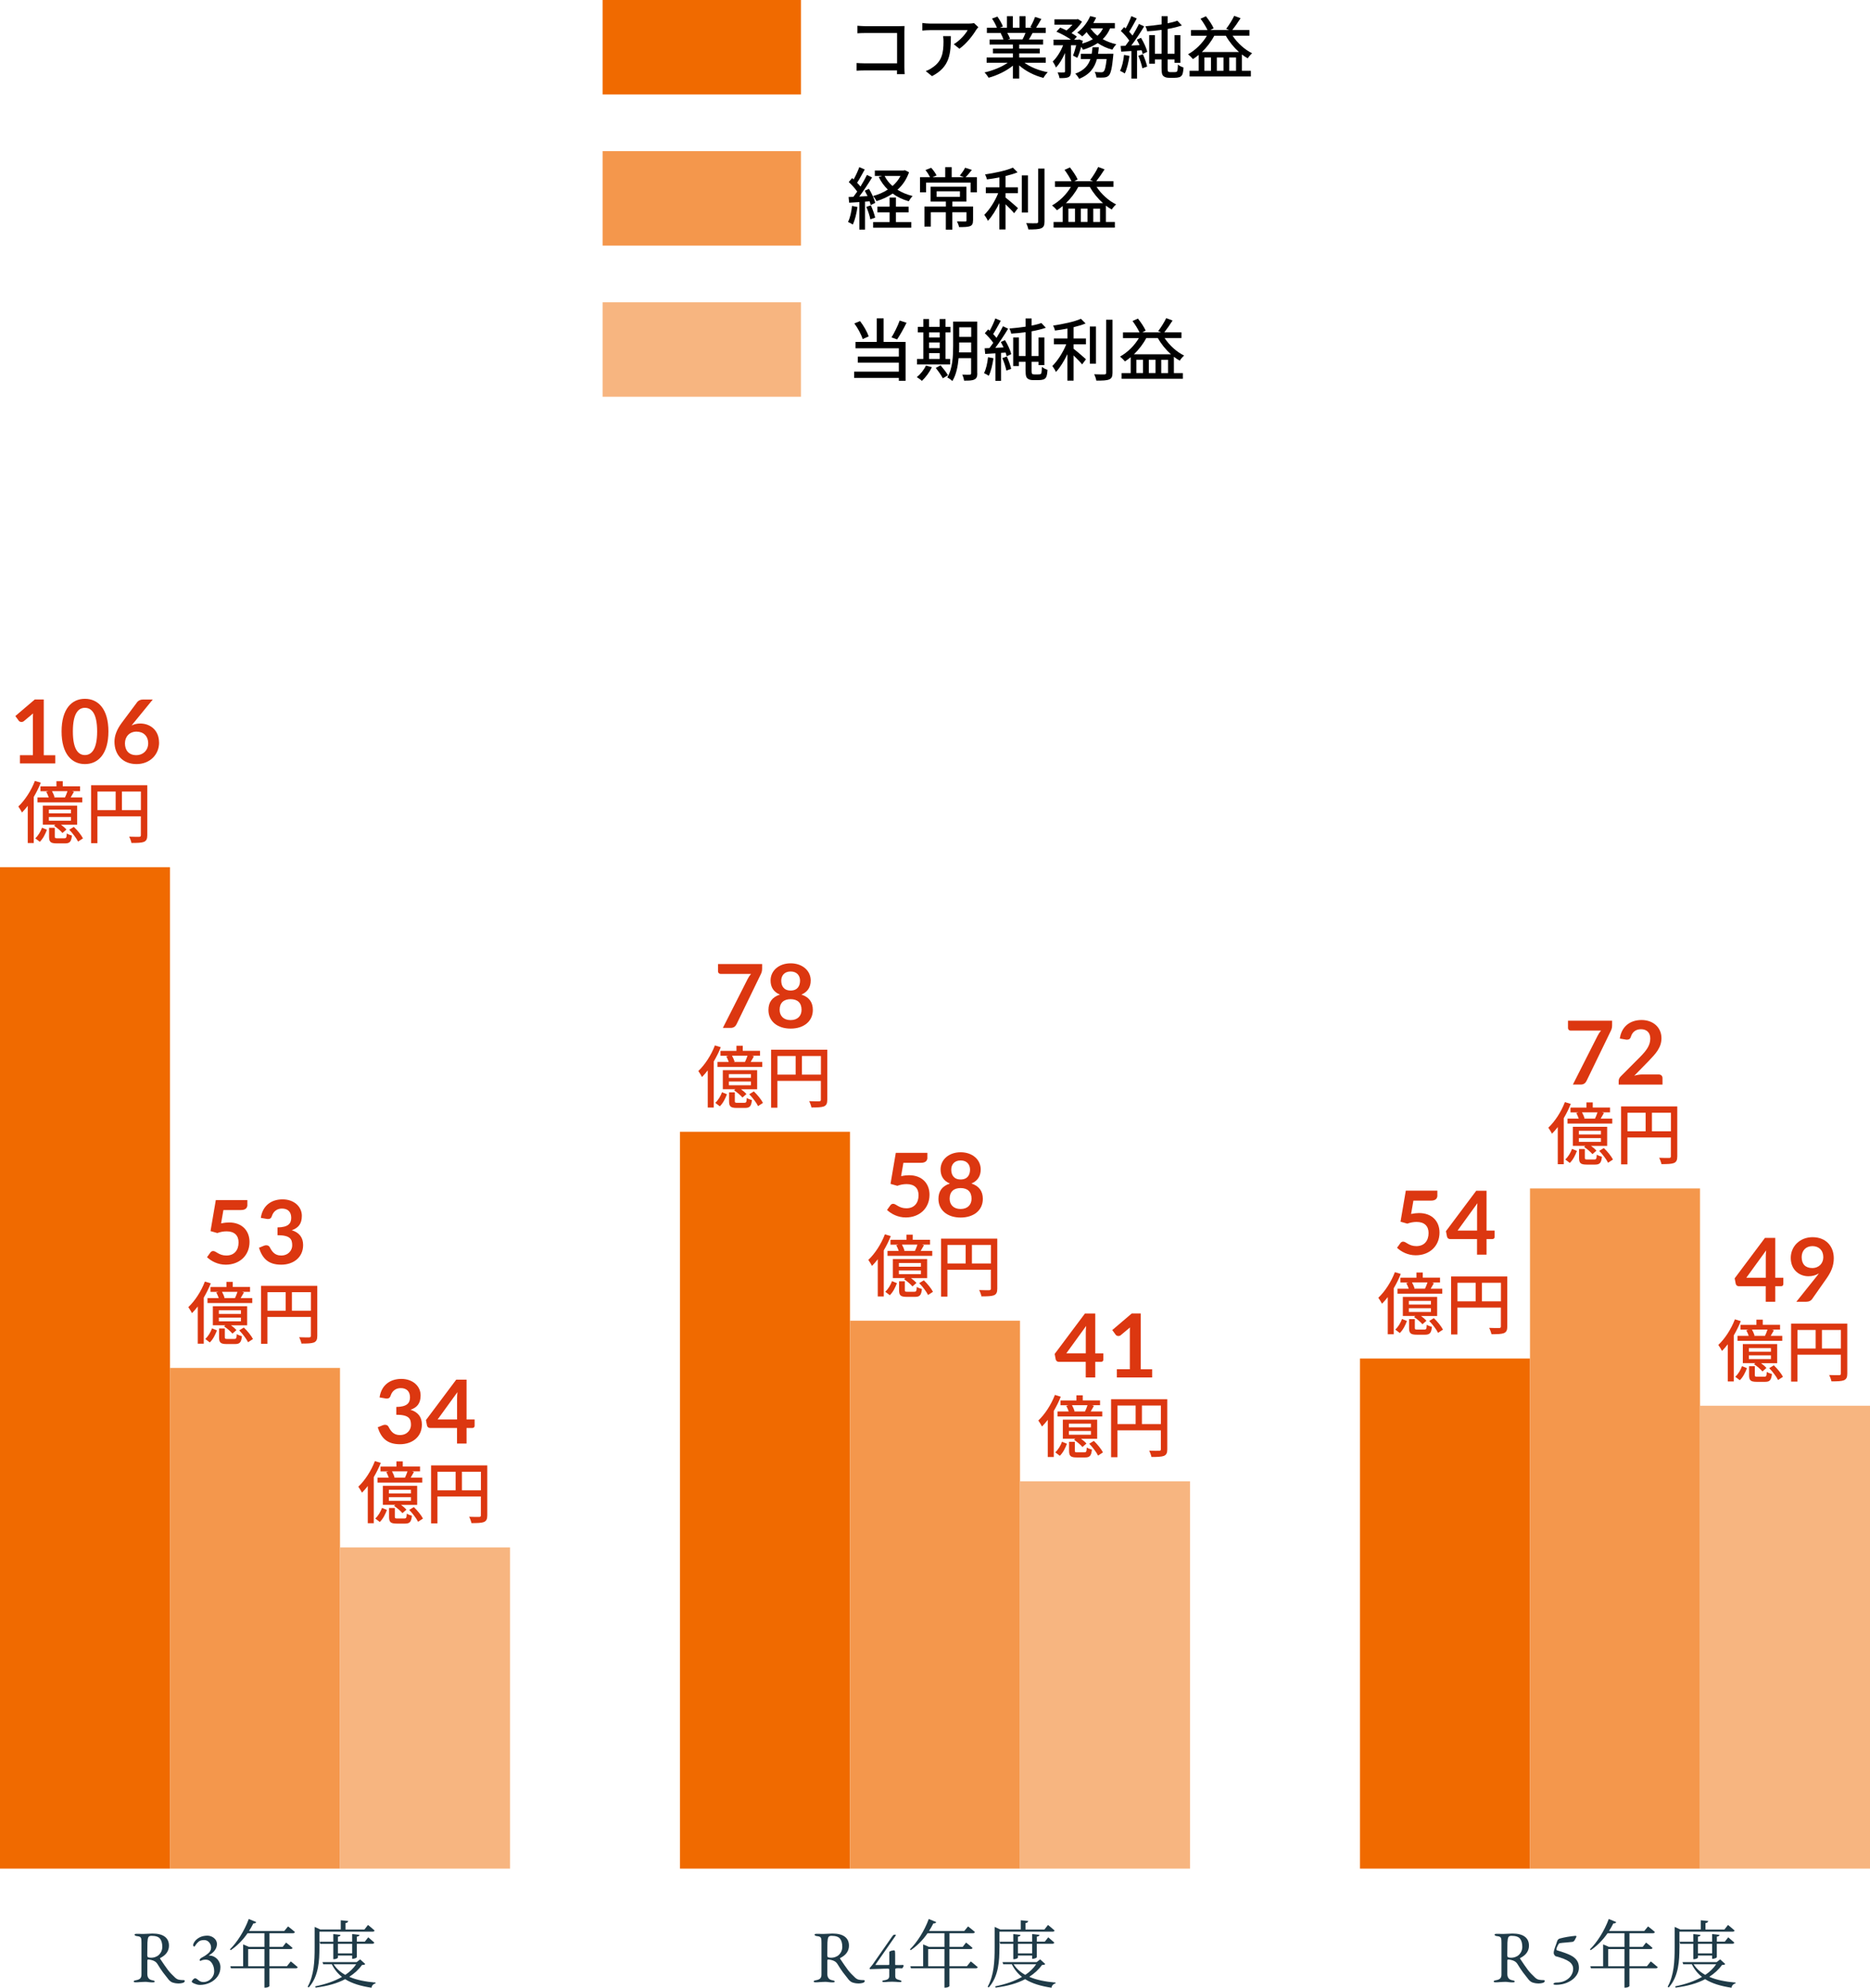<?xml version="1.0" encoding="UTF-8"?><svg id="b" xmlns="http://www.w3.org/2000/svg" width="396" height="420.8" viewBox="0 0 396 420.8"><defs><style>.d{fill:#1f3b48;}.e{fill:#dc3710;}.f{fill:#f4974c;}.g{fill:#f06a00;}.h{fill:#f7b580;}</style></defs><g id="c"><rect class="g" y="183.6" width="36" height="212"/><rect class="f" x="36" y="289.6" width="36" height="106"/><rect class="h" x="72" y="327.6" width="36" height="68"/><rect class="g" x="144" y="239.6" width="36" height="156"/><rect class="f" x="180" y="279.6" width="36" height="116"/><rect class="h" x="216" y="313.6" width="36" height="82"/><rect class="g" x="288" y="287.6" width="36" height="108"/><rect class="f" x="324" y="251.6" width="36" height="144"/><rect class="h" x="360" y="297.6" width="36" height="98"/><path class="e" d="M4.23,159.88h2.74v-7.88c0-.31,0-.63.03-.96l-1.95,1.63c-.16.14-.34.18-.5.18-.25,0-.47-.12-.57-.26l-.73-1,4.12-3.51h1.9v11.81h2.43v1.73h-7.48v-1.73Z"/><path class="e" d="M17.98,161.76c-2.82,0-4.94-2.19-4.94-6.91s2.12-6.91,4.94-6.91,4.98,2.18,4.98,6.91-2.15,6.91-4.98,6.91ZM17.98,149.85c-1.33,0-2.55,1.08-2.55,5s1.23,5,2.55,5,2.59-1.08,2.59-5-1.24-5-2.59-5Z"/><path class="e" d="M33.69,157.21c0,2.52-1.93,4.55-4.78,4.55s-4.67-1.92-4.67-4.75c0-1.27.5-2.6,1.59-4.05l3.23-4.33c.22-.3.67-.54,1.23-.54h2.06l-4.01,4.91c-.18.21-.33.39-.48.59.52-.26,1.12-.42,1.83-.42,2.06,0,3.99,1.36,3.99,4.05ZM28.86,159.87c1.47,0,2.52-1.07,2.52-2.49,0-1.55-1-2.49-2.48-2.49s-2.44,1.07-2.44,2.47c0,1.5.83,2.51,2.4,2.51Z"/><path class="e" d="M8.63,165.71c-.4,1.02-.91,2.04-1.48,3.01v9.75h-1.27v-7.87c-.4.52-.81.99-1.22,1.41-.14-.29-.55-.96-.78-1.27,1.38-1.3,2.72-3.34,3.51-5.42l1.24.38ZM7.46,177.48c.63-.55,1.15-1.46,1.44-2.25l1.04.43c-.33.88-.82,1.89-1.51,2.55l-.96-.73ZM11.95,166.47v-1.08h1.34v1.08h3.66v1.02h-1.71l.42.13c-.25.42-.48.84-.69,1.2h2.45v1.05H7.94v-1.05h2.38c-.13-.38-.32-.84-.53-1.18l.48-.14h-1.7v-1.02h3.4ZM16.35,174.6h-3.43c.46.33.89.71,1.15,1.02l-.85.73c-.36-.45-1.12-1.09-1.77-1.53l.27-.23h-2.65v-4.03h7.27v4.03ZM15.02,171.4h-4.67v.78h4.67v-.78ZM15.02,172.96h-4.67v.79h4.67v-.79ZM13.65,177.46c.37,0,.45-.13.49-1.02.26.19.76.36,1.09.45-.13,1.32-.48,1.66-1.44,1.66h-1.77c-1.33,0-1.63-.32-1.63-1.46v-1.84h1.22v1.83c0,.35.07.39.55.39h1.48ZM13.76,168.82c.19-.38.39-.89.53-1.33h-3.28c.23.42.46.94.55,1.27l-.17.06h2.38ZM15.64,175.06c.75.71,1.58,1.73,1.93,2.43l-1.04.68c-.33-.71-1.15-1.77-1.87-2.52l.98-.59Z"/><path class="e" d="M31.19,176.82c0,.79-.19,1.18-.71,1.41-.53.2-1.35.23-2.64.23-.07-.36-.29-.98-.49-1.34.91.04,1.84.04,2.12.03.27,0,.36-.09.36-.35v-3.98h-9.2v5.69h-1.34v-12.27h11.9v10.57ZM20.64,171.5h3.85v-3.93h-3.85v3.93ZM29.84,171.5v-3.93h-4.02v3.93h4.02Z"/><path class="e" d="M52.39,255.06c0,.66-.38,1.11-1.36,1.11h-3.72l-.49,2.82c.61-.12,1.17-.19,1.67-.19,2.83,0,4.35,1.81,4.35,4.13,0,2.88-2.14,4.81-5.03,4.81-1.68,0-3.08-.75-3.97-1.59l.71-.98c.15-.21.35-.32.6-.32.62,0,1.2.95,2.79.95,1.7,0,2.58-1.16,2.58-2.77,0-1.47-.87-2.35-2.53-2.35-.65,0-1.31.12-1.97.36l-1.44-.41,1.12-6.57h6.68v.98Z"/><path class="e" d="M63.92,257.41c0,1.72-.79,2.58-2.14,3.03,1.62.51,2.41,1.56,2.41,3.14,0,2.69-2.14,4.16-4.63,4.16-2.7,0-3.98-1.27-4.72-3.58l1.02-.42c.18-.08.36-.11.53-.11.33,0,.59.14.73.4.45.87,1.02,1.77,2.41,1.77,1.57,0,2.35-1.13,2.35-2.14,0-1.29-.38-2.16-3.11-2.16v-1.65c2.28-.03,2.9-.83,2.9-2.04,0-1.28-.75-1.95-1.96-1.95-1.09,0-1.83.65-2.12,1.55-.15.48-.4.66-.82.66-.1,0-.21,0-.32-.03l-1.22-.21c.37-2.59,2.22-3.92,4.61-3.92s4.08,1.51,4.08,3.49Z"/><path class="e" d="M44.63,271.7c-.4,1.02-.91,2.04-1.48,3.01v9.75h-1.27v-7.87c-.4.52-.81.99-1.22,1.41-.14-.29-.55-.96-.78-1.27,1.38-1.3,2.72-3.34,3.51-5.42l1.24.38ZM43.46,283.47c.63-.55,1.15-1.46,1.44-2.25l1.04.43c-.33.88-.82,1.89-1.51,2.55l-.96-.73ZM47.95,272.46v-1.08h1.34v1.08h3.66v1.02h-1.71l.42.13c-.25.42-.48.84-.69,1.2h2.45v1.05h-9.48v-1.05h2.38c-.13-.38-.32-.84-.53-1.18l.48-.14h-1.7v-1.02h3.4ZM52.35,280.58h-3.43c.46.33.89.71,1.15,1.02l-.85.73c-.36-.45-1.12-1.09-1.77-1.53l.27-.23h-2.65v-4.03h7.27v4.03ZM51.02,277.39h-4.67v.78h4.67v-.78ZM51.02,278.94h-4.67v.79h4.67v-.79ZM49.65,283.45c.37,0,.45-.13.49-1.02.26.19.76.36,1.09.45-.13,1.32-.48,1.66-1.44,1.66h-1.77c-1.33,0-1.63-.32-1.63-1.46v-1.84h1.22v1.83c0,.35.07.39.55.39h1.48ZM49.76,274.81c.19-.38.39-.89.53-1.33h-3.28c.23.42.46.94.55,1.27l-.17.06h2.38ZM51.64,281.05c.75.71,1.58,1.73,1.93,2.43l-1.04.68c-.33-.71-1.15-1.77-1.87-2.52l.98-.59Z"/><path class="e" d="M67.19,282.8c0,.79-.19,1.18-.71,1.41-.53.2-1.35.23-2.64.23-.07-.36-.29-.98-.49-1.34.91.04,1.84.04,2.12.03.27,0,.36-.09.36-.35v-3.98h-9.2v5.69h-1.34v-12.27h11.9v10.57ZM56.64,277.49h3.85v-3.93h-3.85v3.93ZM65.84,277.49v-3.93h-4.02v3.93h4.02Z"/><path class="e" d="M89.07,295.42c0,1.72-.79,2.58-2.14,3.03,1.62.51,2.41,1.56,2.41,3.14,0,2.69-2.14,4.16-4.63,4.16-2.7,0-3.98-1.27-4.72-3.58l1.02-.42c.18-.08.36-.11.53-.11.33,0,.59.14.73.4.45.87,1.02,1.77,2.41,1.77,1.57,0,2.35-1.13,2.35-2.14,0-1.29-.38-2.16-3.11-2.16v-1.65c2.28-.03,2.9-.83,2.9-2.04,0-1.28-.75-1.95-1.96-1.95-1.09,0-1.83.65-2.12,1.55-.15.48-.4.66-.82.66-.1,0-.21,0-.32-.03l-1.22-.21c.37-2.59,2.22-3.92,4.61-3.92s4.08,1.51,4.08,3.49Z"/><path class="e" d="M98.81,300.51h1.7v1.34c0,.25-.17.46-.48.46h-1.23v3.3h-2.02v-3.3h-5.71c-.31,0-.57-.21-.64-.5l-.23-1.17,6.41-8.56h2.19v8.44ZM96.79,296.09c0-.4.02-.87.08-1.37l-4.2,5.79h4.12v-4.42Z"/><path class="e" d="M80.63,309.71c-.4,1.02-.91,2.04-1.48,3.01v9.75h-1.27v-7.87c-.4.52-.81.99-1.22,1.41-.14-.29-.55-.96-.78-1.27,1.38-1.3,2.72-3.34,3.51-5.42l1.24.38ZM79.46,321.48c.63-.55,1.15-1.46,1.44-2.25l1.04.43c-.33.88-.82,1.89-1.51,2.55l-.96-.73ZM83.95,310.47v-1.08h1.34v1.08h3.66v1.02h-1.71l.42.13c-.25.42-.48.84-.69,1.2h2.45v1.05h-9.48v-1.05h2.38c-.13-.38-.32-.84-.53-1.18l.48-.14h-1.7v-1.02h3.4ZM88.35,318.59h-3.43c.46.33.89.71,1.15,1.02l-.85.73c-.36-.45-1.12-1.09-1.77-1.53l.27-.23h-2.65v-4.03h7.27v4.03ZM87.02,315.4h-4.67v.78h4.67v-.78ZM87.02,316.95h-4.67v.79h4.67v-.79ZM85.65,321.46c.37,0,.45-.13.49-1.02.26.19.76.36,1.09.45-.13,1.32-.48,1.66-1.44,1.66h-1.77c-1.33,0-1.63-.32-1.63-1.46v-1.84h1.22v1.83c0,.35.07.39.55.39h1.48ZM85.76,312.82c.19-.38.39-.89.53-1.33h-3.28c.23.42.46.94.55,1.27l-.17.06h2.38ZM87.64,319.06c.75.71,1.58,1.73,1.93,2.43l-1.04.68c-.33-.71-1.15-1.77-1.87-2.52l.98-.59Z"/><path class="e" d="M103.19,320.81c0,.79-.19,1.18-.71,1.41-.53.2-1.35.23-2.64.23-.07-.36-.29-.98-.49-1.34.91.04,1.84.04,2.12.03.27,0,.36-.09.36-.35v-3.98h-9.2v5.69h-1.34v-12.27h11.9v10.57ZM92.64,315.5h3.85v-3.93h-3.85v3.93ZM101.84,315.5v-3.93h-4.02v3.93h4.02Z"/><path class="e" d="M161.39,204.08v1c0,.6-.17.94-.29,1.19l-5.12,10.55c-.22.44-.57.79-1.23.79h-1.67l5.24-10.34c.21-.42.46-.79.73-1.09h-6.47c-.29,0-.53-.24-.53-.53v-1.56h9.35Z"/><path class="e" d="M162.73,213.81c0-1.6.77-2.72,2.42-3.25-1.32-.55-1.97-1.57-1.97-2.99,0-2.06,1.75-3.63,4.25-3.63s4.25,1.57,4.25,3.63c0,1.42-.66,2.44-1.97,2.99,1.66.53,2.42,1.66,2.42,3.25,0,2.39-1.9,3.95-4.7,3.95s-4.7-1.55-4.7-3.95ZM169.74,213.78c0-1.49-.87-2.25-2.32-2.25s-2.32.77-2.32,2.25c0,1.25.8,2.18,2.32,2.18s2.32-.93,2.32-2.18ZM169.42,207.6c0-1.01-.63-1.93-1.99-1.93s-1.99.92-1.99,1.93c0,1.08.49,2.1,1.99,2.1s1.99-1.03,1.99-2.1Z"/><path class="e" d="M152.63,221.71c-.4,1.02-.91,2.04-1.48,3.01v9.75h-1.27v-7.87c-.4.52-.81.99-1.22,1.41-.14-.29-.55-.96-.78-1.27,1.38-1.3,2.72-3.34,3.51-5.42l1.24.38ZM151.46,233.48c.63-.55,1.15-1.46,1.44-2.25l1.04.43c-.33.88-.82,1.89-1.51,2.55l-.96-.73ZM155.95,222.47v-1.08h1.34v1.08h3.66v1.02h-1.71l.42.13c-.25.42-.48.84-.69,1.2h2.45v1.05h-9.48v-1.05h2.38c-.13-.38-.32-.84-.53-1.18l.48-.14h-1.7v-1.02h3.4ZM160.35,230.6h-3.43c.46.33.89.71,1.15,1.02l-.85.73c-.36-.45-1.12-1.09-1.77-1.53l.27-.23h-2.65v-4.03h7.27v4.03ZM159.02,227.4h-4.67v.78h4.67v-.78ZM159.02,228.96h-4.67v.79h4.67v-.79ZM157.65,233.46c.37,0,.45-.13.49-1.02.26.19.76.36,1.09.45-.13,1.32-.48,1.66-1.44,1.66h-1.77c-1.33,0-1.63-.32-1.63-1.46v-1.84h1.22v1.83c0,.35.07.39.55.39h1.48ZM157.76,224.82c.19-.38.39-.89.53-1.33h-3.28c.23.42.46.94.55,1.27l-.17.06h2.38ZM159.64,231.06c.75.71,1.58,1.73,1.93,2.43l-1.04.68c-.33-.71-1.15-1.77-1.87-2.52l.98-.59Z"/><path class="e" d="M175.19,232.82c0,.79-.19,1.18-.71,1.41-.53.2-1.35.23-2.64.23-.07-.36-.29-.98-.49-1.34.91.04,1.84.04,2.12.03.27,0,.36-.09.36-.35v-3.98h-9.2v5.69h-1.34v-12.27h11.9v10.57ZM164.64,227.5h3.85v-3.93h-3.85v3.93ZM173.84,227.5v-3.93h-4.02v3.93h4.02Z"/><path class="e" d="M196.39,245.06c0,.66-.38,1.11-1.36,1.11h-3.72l-.49,2.82c.61-.12,1.17-.19,1.67-.19,2.83,0,4.35,1.81,4.35,4.13,0,2.88-2.14,4.81-5.03,4.81-1.68,0-3.08-.75-3.97-1.59l.71-.98c.15-.21.35-.32.6-.32.62,0,1.2.95,2.79.95,1.7,0,2.58-1.16,2.58-2.77,0-1.47-.87-2.35-2.53-2.35-.65,0-1.31.12-1.97.36l-1.44-.41,1.12-6.57h6.68v.98Z"/><path class="e" d="M198.73,253.81c0-1.6.77-2.72,2.42-3.25-1.32-.55-1.97-1.57-1.97-2.99,0-2.06,1.75-3.63,4.25-3.63s4.25,1.57,4.25,3.63c0,1.42-.66,2.44-1.97,2.99,1.66.53,2.42,1.66,2.42,3.25,0,2.39-1.9,3.95-4.7,3.95s-4.7-1.55-4.7-3.95ZM205.74,253.77c0-1.49-.87-2.25-2.32-2.25s-2.32.77-2.32,2.25c0,1.25.8,2.18,2.32,2.18s2.32-.93,2.32-2.18ZM205.42,247.6c0-1.01-.63-1.93-1.99-1.93s-1.99.92-1.99,1.93c0,1.08.49,2.1,1.99,2.1s1.99-1.03,1.99-2.1Z"/><path class="e" d="M188.63,261.7c-.4,1.02-.91,2.04-1.48,3.01v9.75h-1.27v-7.87c-.4.52-.81.99-1.22,1.41-.14-.29-.55-.96-.78-1.27,1.38-1.3,2.72-3.34,3.51-5.42l1.24.38ZM187.46,273.47c.63-.55,1.15-1.46,1.44-2.25l1.04.43c-.33.88-.82,1.89-1.51,2.55l-.96-.73ZM191.95,262.47v-1.08h1.34v1.08h3.66v1.02h-1.71l.42.13c-.25.42-.48.84-.69,1.2h2.45v1.05h-9.48v-1.05h2.38c-.13-.38-.32-.84-.53-1.18l.48-.14h-1.7v-1.02h3.4ZM196.35,270.59h-3.43c.46.33.89.71,1.15,1.02l-.85.73c-.36-.45-1.12-1.09-1.77-1.53l.27-.23h-2.65v-4.03h7.27v4.03ZM195.02,267.39h-4.67v.78h4.67v-.78ZM195.02,268.95h-4.67v.79h4.67v-.79ZM193.65,273.46c.37,0,.45-.13.49-1.02.26.19.76.36,1.09.45-.13,1.32-.48,1.66-1.44,1.66h-1.77c-1.33,0-1.63-.32-1.63-1.46v-1.84h1.22v1.83c0,.35.07.39.55.39h1.48ZM193.75,264.82c.19-.38.39-.89.53-1.33h-3.28c.23.42.46.94.55,1.27l-.17.06h2.38ZM195.64,271.05c.75.71,1.58,1.73,1.93,2.43l-1.04.68c-.33-.71-1.15-1.77-1.87-2.52l.98-.59Z"/><path class="e" d="M211.19,272.81c0,.79-.19,1.18-.71,1.41-.53.2-1.35.23-2.64.23-.07-.36-.29-.98-.49-1.34.91.04,1.84.04,2.12.03.27,0,.36-.09.36-.35v-3.98h-9.2v5.69h-1.34v-12.27h11.9v10.57ZM200.64,267.49h3.85v-3.93h-3.85v3.93ZM209.84,267.49v-3.93h-4.02v3.93h4.02Z"/><path class="e" d="M231.95,286.51h1.7v1.34c0,.25-.17.46-.48.46h-1.23v3.3h-2.02v-3.3h-5.71c-.31,0-.57-.21-.64-.5l-.23-1.17,6.41-8.56h2.19v8.44ZM229.93,282.08c0-.4.02-.87.08-1.37l-4.2,5.79h4.12v-4.42Z"/><path class="e" d="M236.52,289.87h2.74v-7.88c0-.31,0-.63.03-.96l-1.95,1.63c-.16.14-.34.18-.5.18-.25,0-.47-.12-.57-.26l-.73-1,4.12-3.51h1.9v11.81h2.43v1.73h-7.48v-1.73Z"/><path class="e" d="M224.63,295.7c-.4,1.02-.91,2.04-1.48,3.01v9.75h-1.27v-7.87c-.4.52-.81.99-1.22,1.41-.14-.29-.55-.96-.78-1.27,1.38-1.3,2.72-3.34,3.51-5.42l1.24.38ZM223.46,307.47c.63-.55,1.15-1.46,1.44-2.25l1.04.43c-.33.88-.82,1.89-1.51,2.55l-.96-.73ZM227.95,296.47v-1.08h1.34v1.08h3.66v1.02h-1.71l.42.13c-.25.42-.48.84-.69,1.2h2.45v1.05h-9.48v-1.05h2.38c-.13-.38-.32-.84-.53-1.18l.48-.14h-1.7v-1.02h3.4ZM232.35,304.59h-3.43c.46.33.89.71,1.15,1.02l-.85.73c-.36-.45-1.12-1.09-1.77-1.53l.27-.23h-2.65v-4.03h7.27v4.03ZM231.02,301.39h-4.67v.78h4.67v-.78ZM231.02,302.95h-4.67v.79h4.67v-.79ZM229.65,307.46c.37,0,.45-.13.49-1.02.26.19.76.36,1.09.45-.13,1.32-.48,1.66-1.44,1.66h-1.77c-1.33,0-1.63-.32-1.63-1.46v-1.84h1.22v1.83c0,.35.07.39.55.39h1.48ZM229.76,298.82c.19-.38.39-.89.53-1.33h-3.28c.23.42.46.94.55,1.27l-.17.06h2.38ZM231.64,305.05c.75.71,1.58,1.73,1.93,2.43l-1.04.68c-.33-.71-1.15-1.77-1.87-2.52l.98-.59Z"/><path class="e" d="M247.19,306.81c0,.79-.19,1.18-.71,1.41-.53.2-1.35.23-2.64.23-.07-.36-.29-.98-.49-1.34.91.04,1.84.04,2.12.03.27,0,.36-.09.36-.35v-3.98h-9.2v5.69h-1.34v-12.27h11.9v10.57ZM236.64,301.49h3.85v-3.93h-3.85v3.93ZM245.84,301.49v-3.93h-4.02v3.93h4.02Z"/><path class="e" d="M304.39,253.07c0,.66-.38,1.11-1.36,1.11h-3.72l-.49,2.82c.61-.12,1.17-.19,1.67-.19,2.83,0,4.35,1.81,4.35,4.13,0,2.88-2.14,4.81-5.03,4.81-1.68,0-3.08-.75-3.97-1.59l.71-.98c.15-.21.35-.32.6-.32.62,0,1.2.95,2.79.95,1.7,0,2.58-1.16,2.58-2.77,0-1.47-.87-2.35-2.53-2.35-.66,0-1.31.12-1.97.36l-1.44-.41,1.12-6.57h6.68v.98Z"/><path class="e" d="M314.81,260.52h1.7v1.34c0,.25-.17.46-.48.46h-1.23v3.3h-2.02v-3.3h-5.71c-.31,0-.57-.21-.64-.5l-.23-1.17,6.41-8.56h2.19v8.44ZM312.79,256.09c0-.4.02-.87.08-1.37l-4.2,5.79h4.12v-4.42Z"/><path class="e" d="M296.63,269.71c-.4,1.02-.91,2.04-1.48,3.01v9.75h-1.27v-7.87c-.4.52-.81.99-1.22,1.41-.14-.29-.55-.96-.78-1.27,1.38-1.3,2.72-3.34,3.51-5.42l1.24.38ZM295.46,281.48c.63-.55,1.15-1.46,1.44-2.25l1.04.43c-.33.88-.82,1.89-1.51,2.55l-.96-.73ZM299.95,270.48v-1.08h1.34v1.08h3.66v1.02h-1.71l.42.13c-.25.42-.48.84-.69,1.2h2.45v1.05h-9.48v-1.05h2.38c-.13-.38-.32-.84-.53-1.18l.47-.14h-1.7v-1.02h3.4ZM304.35,278.6h-3.43c.46.33.89.71,1.15,1.02l-.85.73c-.36-.45-1.12-1.09-1.77-1.53l.27-.23h-2.65v-4.03h7.27v4.03ZM303.02,275.4h-4.67v.78h4.67v-.78ZM303.02,276.96h-4.67v.79h4.67v-.79ZM301.65,281.47c.38,0,.45-.13.49-1.02.26.19.76.36,1.09.45-.13,1.32-.48,1.66-1.44,1.66h-1.77c-1.33,0-1.63-.32-1.63-1.46v-1.84h1.22v1.83c0,.35.07.39.55.39h1.48ZM301.76,272.82c.19-.38.39-.89.53-1.33h-3.28c.23.42.46.94.55,1.27l-.17.06h2.38ZM303.64,279.06c.75.71,1.58,1.73,1.93,2.43l-1.04.68c-.33-.71-1.15-1.77-1.87-2.52l.98-.59Z"/><path class="e" d="M319.19,280.82c0,.79-.19,1.18-.71,1.41-.53.2-1.35.23-2.64.23-.07-.36-.29-.98-.49-1.34.91.04,1.84.04,2.12.03.27,0,.36-.09.36-.35v-3.98h-9.2v5.69h-1.34v-12.27h11.9v10.57ZM308.64,275.5h3.85v-3.93h-3.85v3.93ZM317.84,275.5v-3.93h-4.02v3.93h4.02Z"/><path class="e" d="M341.39,216.08v1c0,.6-.17.94-.29,1.19l-5.12,10.55c-.22.44-.57.79-1.23.79h-1.67l5.24-10.34c.21-.42.46-.79.73-1.09h-6.47c-.29,0-.53-.24-.53-.53v-1.56h9.35Z"/><path class="e" d="M351.84,219.79c0,2-1.26,3.32-2.71,4.83l-3.05,3.12c.6-.18,1.18-.27,1.7-.27h3.47c.5,0,.81.31.81.77v1.38h-9.28v-.77c0-.31.12-.66.41-.95l4.11-4.12c1.38-1.4,2.17-2.48,2.17-3.91,0-1.3-.79-1.98-1.97-1.98-1.11,0-1.83.61-2.12,1.55-.14.48-.41.66-.83.66-.09,0-.2,0-.31-.03l-1.22-.21c.37-2.59,2.22-3.92,4.61-3.92s4.21,1.53,4.21,3.85Z"/><path class="e" d="M332.63,233.71c-.4,1.02-.91,2.04-1.48,3.01v9.75h-1.27v-7.87c-.4.52-.81.99-1.22,1.41-.14-.29-.55-.96-.78-1.27,1.38-1.3,2.72-3.34,3.51-5.42l1.24.38ZM331.46,245.47c.63-.55,1.15-1.46,1.44-2.25l1.04.43c-.33.88-.82,1.89-1.51,2.55l-.96-.73ZM335.95,234.47v-1.08h1.34v1.08h3.66v1.02h-1.71l.42.13c-.25.42-.48.84-.69,1.2h2.45v1.05h-9.48v-1.05h2.38c-.13-.38-.32-.84-.53-1.18l.48-.14h-1.7v-1.02h3.4ZM340.35,242.59h-3.43c.46.33.89.71,1.15,1.02l-.85.73c-.36-.45-1.12-1.09-1.77-1.53l.27-.23h-2.65v-4.03h7.27v4.03ZM339.02,239.4h-4.67v.78h4.67v-.78ZM339.02,240.95h-4.67v.79h4.67v-.79ZM337.65,245.46c.37,0,.45-.13.49-1.02.26.19.76.36,1.09.45-.13,1.32-.48,1.66-1.44,1.66h-1.77c-1.33,0-1.63-.32-1.63-1.46v-1.84h1.22v1.83c0,.35.07.39.55.39h1.48ZM337.76,236.82c.19-.38.39-.89.53-1.33h-3.28c.23.42.46.94.55,1.27l-.17.06h2.38ZM339.64,243.05c.75.71,1.58,1.73,1.93,2.43l-1.04.68c-.33-.71-1.15-1.77-1.87-2.52l.98-.59Z"/><path class="e" d="M355.19,244.81c0,.79-.19,1.18-.71,1.41-.53.2-1.35.23-2.64.23-.07-.36-.29-.98-.49-1.34.91.04,1.84.04,2.12.03.27,0,.36-.09.36-.35v-3.98h-9.2v5.69h-1.34v-12.27h11.9v10.57ZM344.64,239.5h3.85v-3.93h-3.85v3.93ZM353.84,239.5v-3.93h-4.02v3.93h4.02Z"/><path class="e" d="M375.95,270.5h1.7v1.34c0,.25-.17.46-.48.46h-1.23v3.3h-2.02v-3.3h-5.71c-.31,0-.57-.21-.64-.5l-.23-1.17,6.41-8.56h2.19v8.44ZM373.93,266.08c0-.4.02-.87.08-1.37l-4.2,5.79h4.12v-4.42Z"/><path class="e" d="M379.22,266.31c0-2.41,1.88-4.39,4.62-4.39s4.49,1.83,4.49,4.46c0,1.67-.61,2.95-1.52,4.26l-3.1,4.42c-.21.3-.65.53-1.19.53h-2.12l4.2-5.25c.22-.26.39-.51.57-.76-.63.4-1.38.61-2.21.61-1.88,0-3.74-1.31-3.74-3.89ZM383.8,263.81c-1.39,0-2.27.97-2.27,2.32,0,1.51.81,2.32,2.24,2.32s2.34-1,2.34-2.3c0-1.47-.95-2.34-2.31-2.34Z"/><path class="e" d="M368.63,279.7c-.4,1.02-.91,2.04-1.48,3.01v9.75h-1.27v-7.87c-.4.52-.81.99-1.22,1.41-.14-.29-.55-.96-.78-1.27,1.38-1.3,2.72-3.34,3.51-5.42l1.24.38ZM367.46,291.47c.63-.55,1.15-1.46,1.44-2.25l1.04.43c-.33.88-.82,1.89-1.51,2.55l-.96-.73ZM371.95,280.46v-1.08h1.34v1.08h3.66v1.02h-1.71l.42.13c-.25.42-.48.84-.69,1.2h2.45v1.05h-9.48v-1.05h2.38c-.13-.38-.32-.84-.53-1.18l.48-.14h-1.7v-1.02h3.4ZM376.35,288.59h-3.43c.46.33.89.71,1.15,1.02l-.85.73c-.36-.45-1.12-1.09-1.77-1.53l.27-.23h-2.65v-4.03h7.27v4.03ZM375.02,285.39h-4.67v.78h4.67v-.78ZM375.02,286.94h-4.67v.79h4.67v-.79ZM373.65,291.45c.37,0,.45-.13.49-1.02.26.19.76.36,1.09.45-.13,1.32-.48,1.66-1.44,1.66h-1.77c-1.33,0-1.63-.32-1.63-1.46v-1.84h1.22v1.83c0,.35.07.39.55.39h1.48ZM373.76,282.81c.19-.38.39-.89.53-1.33h-3.28c.23.42.46.94.55,1.27l-.17.06h2.38ZM375.64,289.05c.75.71,1.58,1.73,1.93,2.43l-1.04.68c-.33-.71-1.15-1.77-1.87-2.52l.98-.59Z"/><path class="e" d="M391.19,290.8c0,.79-.19,1.18-.71,1.41-.53.2-1.35.23-2.64.23-.07-.36-.29-.98-.49-1.34.91.04,1.84.04,2.12.03.27,0,.36-.09.36-.35v-3.98h-9.2v5.69h-1.34v-12.27h11.9v10.57ZM380.64,285.49h3.85v-3.93h-3.85v3.93ZM389.84,285.49v-3.93h-4.02v3.93h4.02Z"/><path class="d" d="M36.62,419.74c-.35-.12-.65-.34-.91-.65-.48-.59-.87-1.1-1.19-1.52s-.71-1.02-1.19-1.8c-.16-.26-.38-.46-.67-.61-.34-.17-.75-.28-1.23-.33h-.03c-.14,0-.2.1-.2.31v2.75c0,.77.35,1.22,1.05,1.34.18.03.31.07.39.11.08.04.12.1.12.17,0,.12-.15.17-.45.17-.33,0-.63-.02-.9-.06-.19-.03-.4-.05-.62-.05-.19,0-.38,0-.57.02s-.33.02-.41.02c-.42.04-.76.06-1.05.06-.3,0-.45-.06-.45-.17,0-.07.04-.13.12-.17.08-.04.21-.08.39-.11.41-.07.7-.2.87-.37s.27-.45.27-.82v-6.65c0-.44-.02-.75-.05-.93-.04-.18-.12-.31-.25-.4-.13-.08-.35-.14-.65-.17-.17,0-.29-.05-.38-.11-.09-.06-.13-.13-.13-.2,0-.11.15-.17.45-.17.45,0,.74,0,.87.02h.66c.16,0,.39-.01.7-.03.56-.03.93-.05,1.09-.05,1.14,0,2.01.21,2.61.65s.9,1.07.9,1.91c0,1.12-.61,2-1.84,2.62-.03.01-.05.04-.05.08,0,.03.02.07.05.12.66.99,1.18,1.75,1.58,2.28.4.53.93,1.09,1.58,1.69.25.22.5.36.76.42.26.06.6.09,1.03.09.16,0,.23.06.23.17,0,.2-.14.34-.41.42-.28.08-.56.12-.85.12-.48,0-.89-.06-1.24-.19ZM33.25,414.15c.36-.21.63-.5.83-.85.19-.35.29-.73.29-1.14,0-.74-.16-1.31-.47-1.72-.31-.41-.92-.62-1.83-.62-.32,0-.54.1-.65.3-.11.2-.17.59-.2,1.15-.02.71-.03,1.59-.03,2.65,0,.24.06.39.19.45.12.06.34.09.64.09.46,0,.87-.11,1.22-.32Z"/><path class="d" d="M41.58,420.08c-.28-.08-.51-.17-.69-.27-.19-.1-.28-.2-.28-.28,0-.11.09-.26.26-.44.17-.18.31-.27.43-.27.09,0,.18.02.26.06.08.04.15.09.22.14.07.05.11.09.13.11.17.14.34.26.52.35.18.09.4.13.65.13.37,0,.74-.1,1.09-.3.35-.2.64-.48.86-.83.22-.35.33-.73.33-1.15,0-.65-.16-1.23-.48-1.72s-.76-.74-1.33-.74c-.4,0-.73.08-1.01.23-.02,0-.05.02-.08.02-.05,0-.1-.02-.14-.05-.04-.03-.06-.07-.05-.11.07-.24.23-.42.47-.53.43-.21.86-.49,1.3-.85s.66-.77.66-1.24c0-.44-.14-.82-.42-1.14s-.63-.48-1.04-.48c-.51,0-.9.11-1.16.32s-.5.48-.71.8c-.04.07-.08.13-.12.19-.04.05-.07.08-.1.08-.04,0-.09-.03-.16-.09-.06-.06-.09-.13-.09-.2,0-.22.11-.49.34-.81.23-.32.57-.61,1.02-.85.45-.24,1-.37,1.65-.37.34,0,.67.08.98.23s.56.36.76.63c.19.27.29.58.29.92,0,.42-.13.83-.39,1.23s-.68.78-1.25,1.11c-.03.02-.05.04-.05.06s.02.03.06.03c.44,0,.83.11,1.19.34.36.22.65.52.86.9.21.38.32.78.32,1.22,0,.75-.21,1.41-.62,1.98-.42.57-.96,1.01-1.63,1.32s-1.37.46-2.08.46c-.23,0-.48-.04-.76-.12Z"/><path class="d" d="M61.59,415.25s.9.7,1.45,1.2c-.03.17-.17.25-.41.25h-5.57v3.76c0,.08-.34.34-.89.34h-.17v-4.1h-7.1l-.12-.44h2.71v-4.62l1.25.53h3.26v-2.9h-3.57c-1.05,1.51-2.28,2.73-3.57,3.59l-.17-.17c1.47-1.44,3.04-3.84,3.99-6.43l1.59.66c-.08.17-.27.31-.61.26-.28.56-.59,1.11-.92,1.62h7.46l.8-.97s.87.65,1.45,1.19c-.05.17-.2.25-.42.25h-4.96v2.9h2.79l.72-.92s.86.66,1.37,1.14c-.03.16-.2.23-.41.23h-4.48v3.63h3.71l.81-1.01ZM56,416.26v-3.63h-3.45v3.63h3.45Z"/><path class="d" d="M67.64,412.38c0,2.57-.12,5.99-2.26,8.38l-.23-.16c1.36-2.43,1.48-5.44,1.48-8.21v-4.46l1.19.55h4.34v-1.95l1.58.16c-.03.22-.19.38-.58.44v1.36h4.01l.76-.97s.86.69,1.39,1.17c-.03.17-.19.25-.41.25h-11.26v3.45ZM77.35,415.8c-.12.14-.3.19-.69.19-.72,1-1.62,1.82-2.7,2.51,1.54.67,3.45,1.04,5.57,1.22v.19c-.45.08-.76.39-.87.9-2.25-.34-4.1-.89-5.57-1.81-1.7.89-3.79,1.48-6.26,1.79l-.09-.27c2.17-.44,4.1-1.09,5.68-2-.89-.7-1.61-1.58-2.15-2.68h-1.83l-.14-.45h7.22l.75-.58,1.08.98ZM74.57,414.69v-.7h-3.01v.44c0,.12-.44.34-.81.34h-.17v-3.26h-2.78l-.11-.43h2.89v-1.62l1.53.17c-.03.2-.17.32-.55.38v1.06h3.01v-1.62l1.56.17c-.03.2-.17.32-.56.38v1.06h1.68l.73-.92s.78.66,1.29,1.11c-.05.17-.2.25-.42.25h-3.29v2.84c0,.11-.42.34-.81.34h-.19ZM70.64,415.84c.61.95,1.45,1.69,2.48,2.25.95-.64,1.73-1.39,2.31-2.25h-4.79ZM74.57,413.54v-2.03h-3.01v2.03h3.01Z"/><path class="d" d="M180.62,419.74c-.35-.12-.65-.34-.91-.65-.48-.59-.87-1.1-1.19-1.52s-.71-1.02-1.19-1.8c-.16-.26-.38-.46-.67-.61-.34-.17-.75-.28-1.23-.33h-.03c-.14,0-.2.1-.2.31v2.75c0,.77.35,1.22,1.05,1.34.18.03.31.07.39.11.08.04.12.1.12.17,0,.12-.15.17-.45.17-.33,0-.63-.02-.9-.06-.19-.03-.4-.05-.62-.05-.19,0-.38,0-.57.02s-.33.02-.41.02c-.42.04-.76.06-1.05.06-.3,0-.45-.06-.45-.17,0-.07.04-.13.12-.17.08-.04.21-.08.39-.11.41-.07.7-.2.87-.37s.27-.45.27-.82v-6.65c0-.44-.02-.75-.05-.93-.04-.18-.12-.31-.25-.4-.13-.08-.35-.14-.65-.17-.17,0-.29-.05-.38-.11-.09-.06-.13-.13-.13-.2,0-.11.15-.17.45-.17.45,0,.74,0,.87.02h.66c.16,0,.39-.01.7-.03.56-.03.93-.05,1.09-.05,1.14,0,2.01.21,2.61.65s.9,1.07.9,1.91c0,1.12-.61,2-1.84,2.62-.03.01-.05.04-.05.08,0,.03.02.07.05.12.66.99,1.18,1.75,1.58,2.28.4.53.93,1.09,1.58,1.69.25.22.5.36.76.42.26.06.6.09,1.03.09.16,0,.23.06.23.17,0,.2-.14.34-.41.42-.28.08-.56.12-.85.12-.48,0-.89-.06-1.24-.19ZM177.25,414.15c.36-.21.63-.5.83-.85.19-.35.29-.73.29-1.14,0-.74-.16-1.31-.47-1.72-.31-.41-.92-.62-1.83-.62-.32,0-.54.1-.65.3-.11.2-.17.59-.2,1.15-.02.71-.03,1.59-.03,2.65,0,.24.06.39.19.45.12.06.34.09.64.09.46,0,.87-.11,1.22-.32Z"/><path class="d" d="M186.92,419.59c-.06-.04-.09-.09-.09-.15,0-.05.03-.09.09-.12.06-.03.12-.05.19-.06.46-.06.77-.16.94-.3.17-.14.26-.34.26-.6v-1.45s-.03-.07-.09-.1c-.06-.03-.11-.04-.14-.04-.58,0-1.17.02-1.76.05-.46.02-1.13.04-2.03.06-.04,0-.08-.02-.11-.05-.03-.04-.05-.07-.05-.1,0-.02,0-.04.02-.05l.36-.44c.06-.06.15-.16.25-.3l4.12-5.91c.2-.29.35-.44.47-.44h.33s.03.02.03.05,0,.07-.02.1c-.02.04-.03.06-.04.07l-4.21,6.05s-.03.06-.04.09c0,.03,0,.05.04.05h2.7s.08-.01.12-.04c.04-.03.06-.05.06-.09v-2.42c0-.11,0-.19.02-.23.02-.04.05-.08.12-.11.13-.07.29-.12.45-.16s.31-.05.42-.05c.1,0,.17.07.19.21.03.14.04.4.04.79v2.01c0,.06.03.09.08.09.16.01.36.02.62.02.16,0,.46,0,.92-.03.04,0,.08.01.12.04.04.03.05.05.05.09,0,.12-.04.24-.13.38-.09.14-.15.21-.2.21l-.76-.02c-.16,0-.32,0-.48.03-.04,0-.08.03-.12.05-.04.02-.07.04-.08.05v1.46c0,.3.06.51.2.62.13.11.41.23.85.34.07.02.14.05.19.09.06.04.09.08.09.12s-.02.08-.07.12c-.05.04-.1.05-.16.05-.41,0-.73-.02-.97-.05-.31-.02-.58-.03-.8-.03-.25,0-.54.01-.87.03-.25.03-.56.05-.92.05-.06,0-.12-.02-.19-.05Z"/><path class="d" d="M205.59,415.25s.9.7,1.45,1.2c-.03.17-.17.25-.41.25h-5.57v3.76c0,.08-.34.34-.89.34h-.17v-4.1h-7.1l-.12-.44h2.71v-4.62l1.25.53h3.26v-2.9h-3.57c-1.05,1.51-2.28,2.73-3.57,3.59l-.17-.17c1.47-1.44,3.04-3.84,3.99-6.43l1.59.66c-.08.17-.27.31-.61.26-.28.56-.59,1.11-.92,1.62h7.46l.8-.97s.87.65,1.45,1.19c-.05.17-.2.25-.42.25h-4.96v2.9h2.79l.72-.92s.86.66,1.37,1.14c-.03.16-.2.23-.41.23h-4.48v3.63h3.71l.81-1.01ZM200,416.26v-3.63h-3.45v3.63h3.45Z"/><path class="d" d="M211.64,412.38c0,2.57-.12,5.99-2.26,8.38l-.23-.16c1.36-2.43,1.48-5.44,1.48-8.21v-4.46l1.19.55h4.34v-1.95l1.58.16c-.03.22-.19.38-.58.44v1.36h4.01l.76-.97s.86.69,1.39,1.17c-.03.17-.19.25-.41.25h-11.26v3.45ZM221.35,415.8c-.12.14-.3.19-.69.19-.72,1-1.62,1.82-2.7,2.51,1.54.67,3.45,1.04,5.57,1.22v.19c-.45.08-.76.39-.87.9-2.25-.34-4.1-.89-5.57-1.81-1.7.89-3.79,1.48-6.26,1.79l-.09-.27c2.17-.44,4.1-1.09,5.68-2-.89-.7-1.61-1.58-2.15-2.68h-1.83l-.14-.45h7.22l.75-.58,1.08.98ZM218.57,414.69v-.7h-3.01v.44c0,.12-.44.34-.81.34h-.17v-3.26h-2.78l-.11-.43h2.89v-1.62l1.53.17c-.03.2-.17.32-.55.38v1.06h3.01v-1.62l1.56.17c-.03.2-.17.32-.56.38v1.06h1.68l.73-.92s.78.66,1.29,1.11c-.05.17-.2.25-.42.25h-3.29v2.84c0,.11-.42.34-.81.34h-.19ZM214.64,415.84c.61.95,1.45,1.69,2.48,2.25.95-.64,1.73-1.39,2.31-2.25h-4.79ZM218.57,413.54v-2.03h-3.01v2.03h3.01Z"/><path class="d" d="M324.62,419.74c-.35-.12-.65-.34-.91-.65-.48-.59-.87-1.1-1.19-1.52s-.71-1.02-1.19-1.8c-.16-.26-.38-.46-.67-.61-.34-.17-.75-.28-1.23-.33h-.03c-.14,0-.2.1-.2.31v2.75c0,.77.35,1.22,1.05,1.34.18.03.31.07.39.11.08.04.12.1.12.17,0,.12-.15.17-.45.17-.33,0-.63-.02-.9-.06-.19-.03-.4-.05-.62-.05-.19,0-.38,0-.57.02s-.33.02-.41.02c-.42.04-.76.06-1.05.06-.3,0-.45-.06-.45-.17,0-.07.04-.13.12-.17.08-.04.21-.08.39-.11.41-.07.7-.2.87-.37s.27-.45.27-.82v-6.65c0-.44-.02-.75-.05-.93-.04-.18-.12-.31-.25-.4-.13-.08-.35-.14-.65-.17-.17,0-.29-.05-.38-.11-.09-.06-.13-.13-.13-.2,0-.11.15-.17.45-.17.45,0,.74,0,.87.02h.66c.16,0,.39-.01.7-.03.56-.03.93-.05,1.09-.05,1.14,0,2.01.21,2.61.65s.9,1.07.9,1.91c0,1.12-.61,2-1.84,2.62-.03.01-.05.04-.05.08,0,.03.02.07.05.12.66.99,1.18,1.75,1.58,2.28.4.53.93,1.09,1.58,1.69.25.22.5.36.76.42.26.06.6.09,1.03.09.16,0,.23.06.23.17,0,.2-.14.34-.41.42-.28.08-.56.12-.85.12-.48,0-.89-.06-1.24-.19ZM321.25,414.15c.36-.21.63-.5.83-.85.19-.35.29-.73.29-1.14,0-.74-.16-1.31-.47-1.72-.31-.41-.92-.62-1.83-.62-.32,0-.54.1-.65.3-.11.2-.17.59-.2,1.15-.02.71-.03,1.59-.03,2.65,0,.24.06.39.19.45.12.06.34.09.64.09.46,0,.87-.11,1.22-.32Z"/><path class="d" d="M329.13,420.15c-.12-.03-.18-.08-.18-.14,0-.07.07-.14.2-.2.13-.06.25-.09.36-.09.78,0,1.44-.14,1.99-.43.55-.29.96-.65,1.23-1.1.28-.45.41-.9.41-1.37,0-.62-.28-1.13-.85-1.54s-1.53-.79-2.89-1.15c-.14-.12-.23-.23-.29-.34-.06-.11-.09-.24-.09-.38,0-.31.17-.91.51-1.79l.23-.69c.1-.3.32-.49.64-.56.99-.26,2.06-.44,3.23-.55h.03c.07,0,.12.03.16.08.03.05.03.12-.02.19l-.27.52c-.14.3-.33.47-.58.5l-1.2.12c-.68.05-1.17.1-1.48.16-.1,0-.24.18-.41.52-.17.33-.26.57-.27.72v.06c0,.12.07.19.2.23,1.27.37,2.22.72,2.84,1.04.59.31,1.03.68,1.31,1.09s.42.93.42,1.54c0,.56-.17,1.09-.51,1.59-.34.5-.8.92-1.4,1.26-.88.5-1.87.75-2.95.75-.15,0-.28-.02-.4-.05Z"/><path class="d" d="M349.59,415.25s.9.7,1.45,1.2c-.03.17-.17.25-.41.25h-5.57v3.76c0,.08-.34.34-.89.34h-.17v-4.1h-7.1l-.12-.44h2.71v-4.62l1.25.53h3.26v-2.9h-3.57c-1.05,1.51-2.28,2.73-3.57,3.59l-.17-.17c1.47-1.44,3.04-3.84,3.99-6.43l1.59.66c-.08.17-.27.31-.61.26-.28.56-.59,1.11-.92,1.62h7.46l.8-.97s.87.65,1.45,1.19c-.05.17-.2.25-.42.25h-4.96v2.9h2.79l.72-.92s.86.66,1.37,1.14c-.03.16-.2.23-.41.23h-4.48v3.63h3.71l.81-1.01ZM344,416.26v-3.63h-3.45v3.63h3.45Z"/><path class="d" d="M355.64,412.38c0,2.57-.12,5.99-2.26,8.38l-.23-.16c1.36-2.43,1.48-5.44,1.48-8.21v-4.46l1.19.55h4.34v-1.95l1.58.16c-.03.22-.19.38-.58.44v1.36h4.01l.76-.97s.86.69,1.39,1.17c-.03.17-.19.25-.41.25h-11.26v3.45ZM365.35,415.8c-.12.14-.3.19-.69.19-.72,1-1.62,1.82-2.7,2.51,1.54.67,3.45,1.04,5.57,1.22v.19c-.45.08-.76.39-.87.9-2.25-.34-4.1-.89-5.57-1.81-1.7.89-3.79,1.48-6.26,1.79l-.09-.27c2.17-.44,4.1-1.09,5.68-2-.89-.7-1.61-1.58-2.15-2.68h-1.83l-.14-.45h7.22l.75-.58,1.08.98ZM362.57,414.69v-.7h-3.01v.44c0,.12-.44.34-.81.34h-.17v-3.26h-2.78l-.11-.43h2.89v-1.62l1.53.17c-.03.2-.17.32-.55.38v1.06h3.01v-1.62l1.56.17c-.03.2-.17.32-.56.38v1.06h1.68l.73-.92s.78.66,1.29,1.11c-.05.17-.2.25-.42.25h-3.29v2.84c0,.11-.42.34-.81.34h-.19ZM358.64,415.84c.61.95,1.45,1.69,2.48,2.25.95-.64,1.73-1.39,2.31-2.25h-4.79ZM362.57,413.54v-2.03h-3.01v2.03h3.01Z"/><rect class="g" x="127.61" width="42" height="20"/><rect class="f" x="127.61" y="32" width="42" height="20"/><rect class="h" x="127.61" y="64" width="42" height="20"/><path d="M189.95,15.69c0-.2.01-.47.01-.78h-6.83c-.59,0-1.31.03-1.73.06v-1.63c.42.03,1.05.07,1.67.07h6.9v-6.42h-6.73c-.56,0-1.3.03-1.67.06v-1.6c.5.04,1.2.09,1.67.09h7.16c.39,0,.89-.01,1.15-.03-.01.32-.03.84-.03,1.21v7.45c0,.5.03,1.21.06,1.53h-1.64Z"/><path d="M207.18,5.74c-.13.16-.36.43-.48.61-.62,1.05-1.99,2.88-3.53,3.97l-1.2-.96c1.27-.73,2.52-2.16,2.94-2.98h-7.89c-.58,0-1.08.04-1.7.09v-1.6c.53.07,1.12.13,1.7.13h8.05c.32,0,.97-.04,1.2-.1l.91.85ZM201.36,7.65c0,3.76-.22,6.53-4,8.47l-1.33-1.08c.42-.14.92-.37,1.38-.71,2.06-1.33,2.39-3.14,2.39-5.53,0-.39-.01-.73-.09-1.15h1.64Z"/><path d="M216.95,13.29c1.25.92,3.11,1.66,4.93,2-.32.3-.72.84-.92,1.2-1.89-.48-3.77-1.43-5.13-2.64v2.77h-1.33v-2.72c-1.4,1.14-3.33,2.06-5.14,2.56-.19-.33-.59-.85-.88-1.12,1.74-.39,3.63-1.14,4.91-2.05h-4.45v-1.12h5.56v-.86h-4.23v-1.02h4.23v-.86h-4.94v-1.07h2.94c-.13-.4-.37-.92-.59-1.31l.22-.06h-3.14v-1.12h2.12c-.22-.58-.63-1.35-1.04-1.94l1.14-.42c.46.63.97,1.53,1.17,2.1l-.65.26h1.51v-2.45h1.25v2.45h1.41v-2.45h1.27v2.45h1.38l-.37-.14c.35-.58.79-1.5,1.01-2.15l1.33.43c-.36.65-.76,1.34-1.11,1.86h2.05v1.12h-2.84.04c-.26.5-.53.98-.78,1.37h3.01v1.07h-5.06v.86h4.36v1.02h-4.36v.86h5.63v1.12h-4.51ZM213.31,6.98c.25.42.48.89.58,1.22l-.5.14h3.15c.22-.38.45-.91.62-1.37h-3.85Z"/><path d="M227.22,11.77c.25-.58.48-1.38.68-2.19h-1.11v5.56c0,.63-.12.98-.53,1.2-.43.19-1.04.2-1.9.2-.04-.35-.22-.86-.39-1.22.58.03,1.14.03,1.33.01.17,0,.23-.04.23-.22v-3.89c-.53,1.21-1.2,2.36-1.92,3.08-.13-.39-.45-.94-.68-1.28.86-.79,1.69-2.13,2.2-3.44h-2.03v-1.18h3.69c-.79-.58-2.03-1.25-3.08-1.7l.81-.86c.42.17.88.38,1.34.61.45-.36.89-.79,1.25-1.22h-3.82v-1.14h4.74l.22-.06.89.56c-.52.84-1.4,1.74-2.23,2.42.45.26.85.52,1.14.75l-.59.65h.85l.19-.07.81.3c-.04.19-.09.39-.14.58.84-.23,1.58-.53,2.25-.92-.5-.45-.94-.95-1.31-1.5-.3.33-.6.65-.92.91-.23-.23-.75-.63-1.07-.82,1.15-.83,2.16-2.13,2.75-3.49l1.25.33c-.17.39-.37.78-.6,1.15h4.57v1.12h-1.01c-.37.91-.91,1.66-1.56,2.29.85.48,1.83.85,2.88,1.08-.27.27-.66.79-.84,1.15-1.15-.3-2.19-.78-3.1-1.4-.91.61-1.96,1.07-3.13,1.41-.07-.16-.2-.39-.36-.62-.25.88-.53,1.71-.84,2.33l-.91-.48ZM234.42,11.37h1.35s-.01.36-.04.55c-.24,2.56-.52,3.64-.92,4.06-.3.3-.62.4-1.05.43-.35.03-.97.03-1.58,0-.03-.35-.16-.85-.37-1.18.59.06,1.15.07,1.41.07.22,0,.35-.03.48-.16.26-.2.46-.96.65-2.64h-2.06c-.48,1.8-1.48,3.27-3.77,4.19-.16-.33-.53-.85-.82-1.09,1.89-.69,2.77-1.77,3.21-3.1h-2.03v-1.12h2.3c.09-.45.13-.89.17-1.37h1.34c-.04.48-.09.92-.16,1.37h1.9ZM230.93,6c.39.58.88,1.11,1.47,1.57.49-.45.88-.96,1.17-1.57h-2.64Z"/><path d="M239.18,11.83c-.2,1.37-.53,2.79-.99,3.72-.22-.16-.73-.43-1.01-.55.45-.86.72-2.15.85-3.38l1.15.22ZM241.62,8c.58.94,1.14,2.17,1.33,2.97l-.97.46c-.04-.23-.13-.5-.23-.79l-.96.07v5.92h-1.2v-5.83l-2.16.13-.12-1.2c.32-.01.66-.03,1.02-.04.26-.33.53-.72.81-1.11-.45-.65-1.15-1.44-1.79-2.03l.71-.82c.1.09.22.19.32.29.46-.81.92-1.83,1.2-2.61l1.15.5c-.52.92-1.09,2.02-1.61,2.81.26.27.5.55.71.81.52-.85,1.01-1.73,1.37-2.46l1.09.52c-.78,1.3-1.8,2.84-2.72,4.05l1.76-.09c-.19-.4-.39-.79-.59-1.15l.89-.39ZM242.02,11.48c.37.82.75,1.9.91,2.61l-1.02.36c-.13-.71-.49-1.8-.85-2.64l.97-.33ZM248.62,15.27c.17,0,.35-.01.46-.04.1-.03.22-.12.26-.3.04-.2.09-.65.1-1.27.3.27.76.5,1.18.62-.01.56-.12,1.21-.24,1.48-.13.3-.35.48-.63.58-.29.09-.66.13-.99.13h-1.18c-.39,0-.83-.07-1.11-.29-.32-.23-.49-.52-.49-1.79v-1.8h-1.41v.91h-1.21v-6.05h1.21v3.92h1.41v-5.04c-1.04.14-2.07.25-3.05.3-.04-.3-.22-.79-.37-1.08,1.11-.09,2.3-.22,3.43-.39v-1.74h1.27v1.51c.79-.16,1.51-.33,2.06-.55l.95,1.01c-.85.3-1.89.55-3.01.75v5.23h1.47v-3.92h1.24v5.85h-1.24v-.71h-1.47v1.87c0,.4.04.65.16.74.12.04.25.07.43.07h.79Z"/><path d="M261.02,7.57c1.02,1.54,2.56,2.94,4.13,3.7-.29.25-.72.75-.92,1.08-.42-.23-.84-.5-1.24-.82v3.46h1.9v1.2h-12.98v-1.2h1.93v-3.37c-.39.33-.81.63-1.21.89-.22-.27-.75-.79-1.04-1.02,1.58-.89,3.02-2.29,3.99-3.92h-3.37v-1.2h3.5c-.33-.71-.94-1.69-1.48-2.41l1.14-.52c.63.79,1.33,1.83,1.64,2.55l-.72.37h4l-.63-.26c.58-.74,1.3-1.9,1.7-2.75l1.35.5c-.55.88-1.21,1.82-1.76,2.51h3.64v1.2h-3.59ZM262.37,11.01c-1.08-.96-2.06-2.16-2.78-3.44h-2.45c-.69,1.3-1.6,2.46-2.62,3.44h7.85ZM256.45,12.16h-1.4v2.82h1.4v-2.82ZM259.09,12.16h-1.41v2.82h1.41v-2.82ZM261.75,14.99v-2.82h-1.44v2.82h1.44Z"/><path d="M181.58,43.82c-.2,1.37-.53,2.79-.99,3.72-.22-.16-.73-.43-1.01-.55.45-.87.72-2.15.85-3.39l1.15.22ZM183.18,42.69v5.92h-1.2v-5.83l-2.16.13-.12-1.2c.32-.01.66-.03,1.02-.04.26-.33.53-.72.81-1.11-.45-.65-1.15-1.43-1.79-2.02l.71-.84c.1.09.22.19.32.29.46-.81.92-1.83,1.2-2.61l1.15.5c-.52.92-1.09,2.02-1.61,2.81.26.27.5.55.71.81.52-.85,1.01-1.73,1.37-2.46l1.09.52c-.78,1.3-1.8,2.84-2.72,4.05l1.76-.09c-.19-.4-.39-.79-.59-1.15l.89-.39c.58.94,1.14,2.17,1.33,2.97l-.97.46c-.04-.23-.13-.5-.23-.79l-.96.07ZM184.42,43.48c.37.81.75,1.89.91,2.59l-1.02.36c-.13-.71-.49-1.8-.85-2.64l.97-.32ZM192.5,36.47c-.53,1.53-1.38,2.75-2.45,3.7.94.59,2.02,1.04,3.21,1.33-.27.26-.63.76-.82,1.11-1.28-.36-2.43-.91-3.41-1.63-1.02.71-2.19,1.22-3.41,1.6-.16-.33-.48-.81-.75-1.08,1.12-.29,2.19-.75,3.14-1.37-.78-.75-1.43-1.64-1.92-2.65l.71-.22h-1.54v-1.17h6.09l.26-.06.89.43ZM189.71,47.01h3.27v1.2h-8.08v-1.2h3.49v-2.06h-2.59v-1.2h2.59v-1.92h1.33v1.92h2.69v1.2h-2.69v2.06ZM187.33,37.26c.4.79.96,1.51,1.67,2.12.69-.59,1.27-1.31,1.69-2.12h-3.36Z"/><path d="M206.87,37.51v3.21h-1.33v-2.06h-9.43v2.06h-1.28v-3.21h2.13c-.23-.45-.62-1.07-.98-1.51l1.21-.48c.45.48.91,1.15,1.14,1.61l-.85.38h2.68v-2.12h1.38v2.12h2.58l-.86-.33c.37-.46.88-1.18,1.12-1.67l1.43.46c-.45.56-.92,1.14-1.33,1.54h2.39ZM206.05,46.67c0,.65-.14,1.01-.63,1.21-.5.19-1.24.2-2.32.2-.07-.36-.27-.88-.45-1.22.76.03,1.53.03,1.73.03.23-.01.29-.06.29-.23v-1.73h-3v3.69h-1.38v-3.69h-3.18v3.04h-1.35v-4.25h4.54v-1.05h-3.23v-3.14h7.58v3.14h-2.97v1.05h4.38v2.95ZM198.35,41.68h4.93v-1.18h-4.93v1.18Z"/><path d="M212.95,41.84c.71.53,2.23,1.86,2.62,2.22l-.81,1.08c-.39-.48-1.15-1.24-1.82-1.89v5.33h-1.31v-5.6c-.71,1.46-1.57,2.87-2.43,3.77-.16-.39-.53-.95-.76-1.27,1.11-1.08,2.28-2.91,2.94-4.58h-2.62v-1.24h2.88v-2.1c-.89.17-1.79.32-2.64.42-.06-.29-.25-.78-.4-1.05,2.1-.32,4.52-.82,5.89-1.44l.99.99c-.72.3-1.6.56-2.54.79v2.39h2.61v1.24h-2.61v.94ZM217.69,45h-1.3v-7.87h1.3v7.87ZM221.19,35.69v11.23c0,.82-.2,1.2-.71,1.41-.53.22-1.4.25-2.71.25-.06-.36-.26-.95-.46-1.34.95.04,1.87.04,2.16.03.29-.01.37-.09.37-.36v-11.22h1.34Z"/><path d="M232.22,39.57c1.02,1.54,2.56,2.94,4.13,3.7-.29.25-.72.75-.92,1.08-.42-.23-.84-.5-1.24-.82v3.46h1.9v1.2h-12.98v-1.2h1.93v-3.37c-.39.33-.81.63-1.21.89-.22-.27-.75-.79-1.04-1.02,1.58-.89,3.02-2.29,3.99-3.92h-3.37v-1.2h3.5c-.33-.71-.94-1.69-1.48-2.41l1.14-.52c.63.79,1.33,1.83,1.64,2.55l-.72.37h4l-.63-.26c.58-.74,1.3-1.9,1.7-2.75l1.35.5c-.55.88-1.21,1.82-1.76,2.51h3.64v1.2h-3.59ZM233.57,43.01c-1.08-.96-2.06-2.16-2.78-3.44h-2.45c-.69,1.3-1.6,2.46-2.62,3.44h7.85ZM227.65,44.16h-1.4v2.82h1.4v-2.82ZM230.29,44.16h-1.41v2.82h1.41v-2.82ZM232.95,46.99v-2.82h-1.44v2.82h1.44Z"/><path d="M187.13,72.39h4.64v8.22h-1.43v-.6h-9.46v-1.34h9.46v-1.9h-8.69v-1.28h8.69v-1.76h-9.18v-1.34h4.51v-5h1.45v5ZM182.68,71.78c-.27-.92-1.02-2.3-1.76-3.31l1.21-.49c.78,1.01,1.53,2.33,1.83,3.24l-1.28.56ZM191.97,68.33c-.6,1.24-1.38,2.62-2,3.53l-1.18-.43c.59-.95,1.33-2.45,1.73-3.57l1.45.47Z"/><path d="M197.35,77.73c-.52,1.08-1.35,2.19-2.13,2.9-.23-.23-.75-.6-1.07-.79.78-.62,1.51-1.54,1.93-2.45l1.27.35ZM201.21,77.16h-7.02v-1.17h1.34v-5.62h-1.17v-1.17h1.17v-1.66h1.21v1.66h2.25v-1.66h1.24v1.66h1.04v1.17h-1.04v5.62h.98v1.17ZM196.75,70.37v1.08h2.25v-1.08h-2.25ZM196.75,73.7h2.25v-1.2h-2.25v1.2ZM196.75,75.99h2.25v-1.24h-2.25v1.24ZM199.18,77.34c.56.65,1.25,1.53,1.56,2.1l-1.08.65c-.29-.58-.95-1.51-1.5-2.19l1.02-.56ZM206.96,79.03c0,.71-.16,1.09-.61,1.3-.43.23-1.12.26-2.19.25-.04-.35-.22-.94-.39-1.27.68.03,1.4.01,1.58.01.22-.01.3-.07.3-.3v-3.2h-2.65c-.16,1.71-.5,3.54-1.33,4.85-.22-.25-.78-.63-1.07-.76,1.14-1.89,1.24-4.58,1.24-6.64v-5.19h5.1v10.95ZM205.66,74.61v-2.1h-2.54v.76c0,.42,0,.88-.03,1.34h2.56ZM203.13,69.29v2.03h2.54v-2.03h-2.54Z"/><path d="M210.38,75.83c-.2,1.37-.53,2.79-.99,3.72-.22-.16-.73-.43-1.01-.55.45-.86.72-2.15.85-3.38l1.15.22ZM212.82,72c.58.94,1.14,2.17,1.33,2.97l-.97.46c-.04-.23-.13-.5-.23-.79l-.96.07v5.92h-1.2v-5.83l-2.16.13-.12-1.2c.32-.01.66-.03,1.02-.04.26-.33.53-.72.81-1.11-.45-.65-1.15-1.44-1.79-2.03l.71-.82c.1.09.22.19.32.29.46-.81.92-1.83,1.2-2.61l1.15.5c-.52.92-1.09,2.02-1.61,2.81.26.27.5.55.71.81.52-.85,1.01-1.73,1.37-2.46l1.09.52c-.78,1.3-1.8,2.84-2.72,4.05l1.76-.09c-.19-.4-.39-.79-.59-1.15l.89-.39ZM213.22,75.48c.37.82.75,1.9.91,2.61l-1.02.36c-.13-.71-.49-1.8-.85-2.64l.97-.33ZM219.82,79.27c.17,0,.35-.01.46-.04.1-.03.22-.12.26-.3.04-.2.09-.65.1-1.27.3.27.76.5,1.18.62-.01.56-.12,1.21-.24,1.48-.13.3-.35.48-.63.58-.29.09-.66.13-.99.13h-1.18c-.39,0-.83-.07-1.11-.29-.32-.23-.49-.52-.49-1.79v-1.8h-1.41v.91h-1.21v-6.05h1.21v3.92h1.41v-5.04c-1.04.14-2.07.25-3.05.3-.04-.3-.22-.79-.37-1.08,1.11-.09,2.3-.22,3.43-.39v-1.74h1.27v1.51c.79-.16,1.51-.33,2.06-.55l.95,1.01c-.85.3-1.89.55-3.01.75v5.23h1.47v-3.92h1.24v5.85h-1.24v-.71h-1.47v1.87c0,.4.04.65.16.74.12.04.25.07.43.07h.79Z"/><path d="M227.35,73.84c.71.53,2.23,1.86,2.62,2.22l-.81,1.08c-.39-.48-1.15-1.24-1.81-1.89v5.33h-1.31v-5.6c-.71,1.46-1.57,2.87-2.43,3.77-.16-.39-.53-.95-.76-1.27,1.11-1.08,2.28-2.91,2.94-4.58h-2.62v-1.24h2.88v-2.1c-.89.17-1.79.32-2.64.42-.06-.29-.24-.78-.4-1.05,2.1-.32,4.52-.82,5.89-1.44l.99.99c-.72.3-1.6.56-2.54.79v2.39h2.61v1.24h-2.61v.94ZM232.09,77h-1.3v-7.87h1.3v7.87ZM235.59,67.69v11.23c0,.82-.2,1.2-.71,1.41-.53.22-1.4.25-2.71.25-.06-.36-.26-.95-.46-1.34.95.04,1.87.04,2.16.03.29-.01.37-.09.37-.36v-11.22h1.34Z"/><path d="M246.62,71.57c1.02,1.54,2.56,2.94,4.13,3.7-.29.25-.72.75-.92,1.08-.42-.23-.84-.5-1.24-.82v3.46h1.9v1.2h-12.98v-1.2h1.93v-3.37c-.39.33-.81.63-1.21.89-.22-.27-.75-.79-1.04-1.02,1.58-.89,3.03-2.29,3.99-3.92h-3.37v-1.2h3.5c-.33-.71-.94-1.69-1.48-2.41l1.14-.52c.63.79,1.33,1.83,1.64,2.55l-.72.37h4l-.63-.26c.58-.74,1.3-1.9,1.7-2.75l1.35.5c-.55.88-1.21,1.82-1.76,2.51h3.64v1.2h-3.59ZM247.97,75.01c-1.08-.96-2.06-2.16-2.78-3.44h-2.45c-.69,1.3-1.6,2.46-2.62,3.44h7.85ZM242.05,76.16h-1.4v2.82h1.4v-2.82ZM244.69,76.16h-1.41v2.82h1.41v-2.82ZM247.35,78.99v-2.82h-1.44v2.82h1.44Z"/></g></svg>